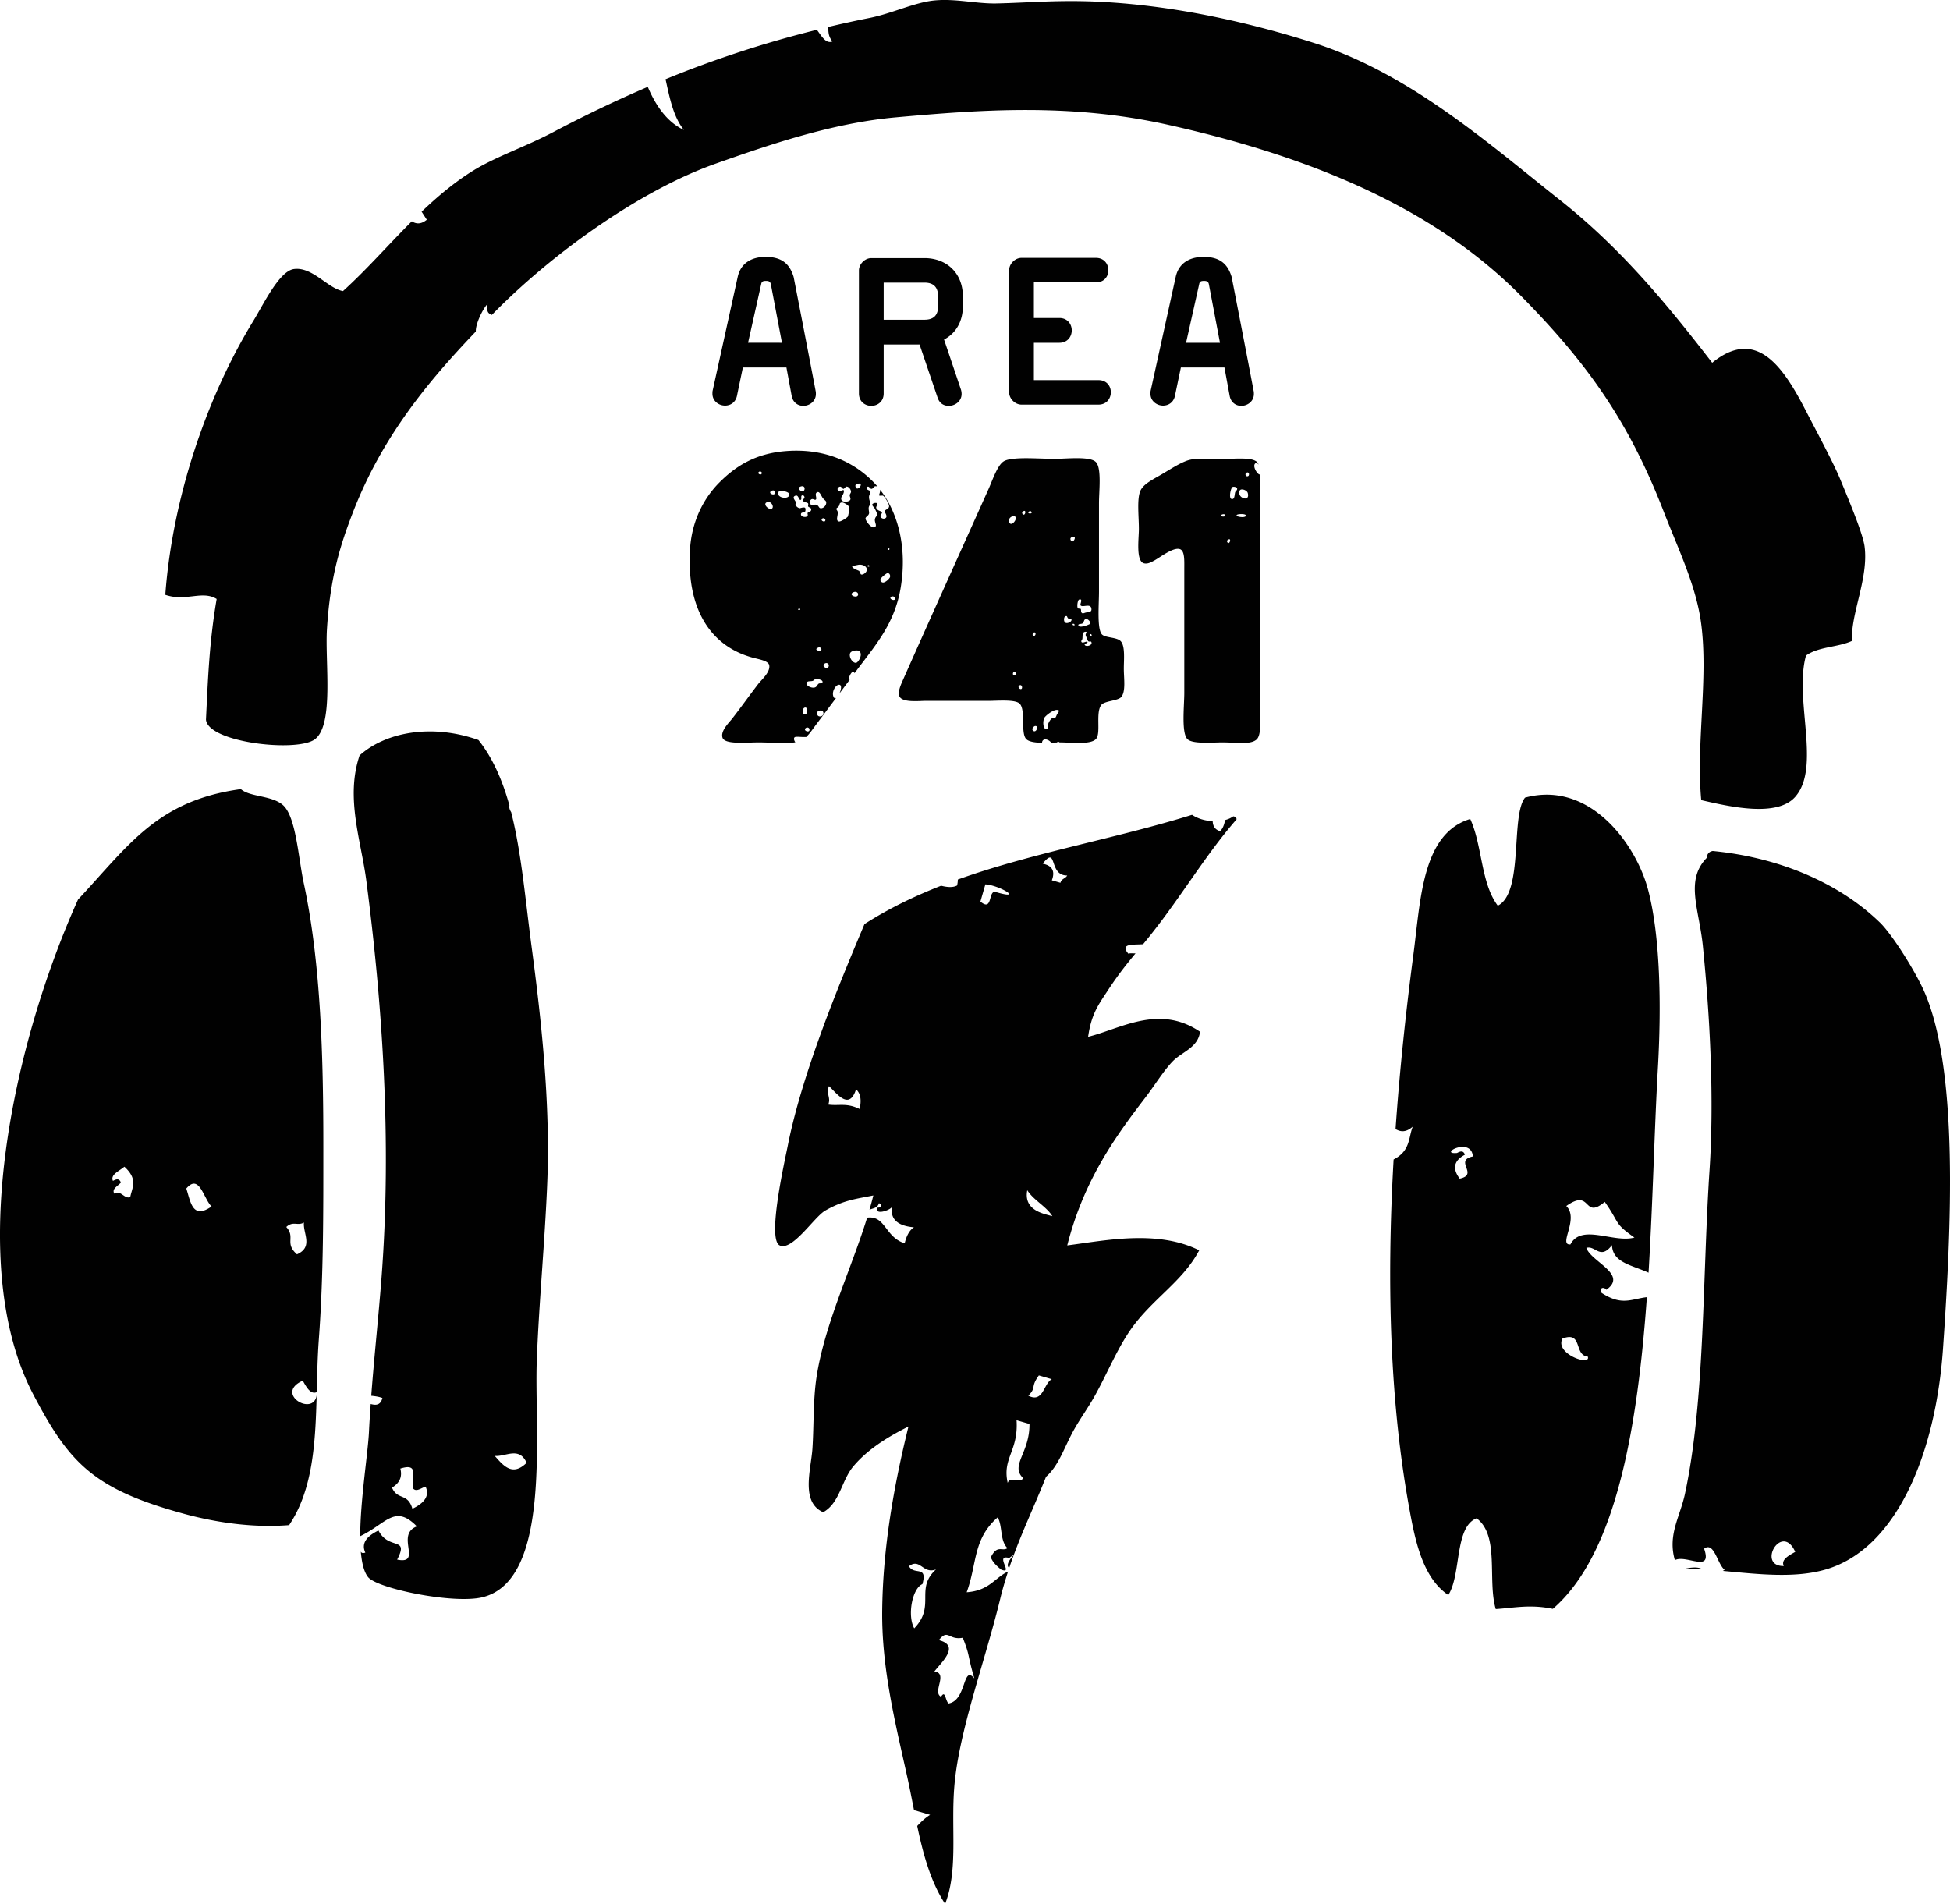<svg version="1.1" id="Layer_1" xmlns="http://www.w3.org/2000/svg" x="0" y="0" width="183.357" height="179.023" viewBox="0 0 183.357 179.023" xml:space="preserve"><path fill="#010101" d="M143.396 75.002c-1.369 1.742-.109 8.936-2.56 10.16-1.61-2.146-1.44-5.656-2.59-8.154-4.538 1.366-4.664 7.603-5.342 12.721-.737 5.604-1.308 11.093-1.681 16.438.463.265.968.338 1.615-.228-.414 1.069-.216 2.272-1.798 3.086-.686 11.967-.321 23.162 1.537 33.149.541 2.934 1.275 6.233 3.607 7.805 1.24-1.946.562-6.393 2.66-7.216 2.19 1.629 1 5.85 1.801 8.536 1.709-.11 3.239-.465 5.369-.021 5.971-5.153 7.96-17.091 8.841-29.307-1.48.17-2.341.846-4.261-.405-.25-.574.29-.546.45-.291 2.061-1.45-1.43-2.623-1.88-3.938.84-.267 1.31 1.184 2.41-.26.06 1.666 1.89 1.873 3.439 2.594.41-6.773.551-13.506.87-19.097.351-5.966.24-12.599-.93-16.968-1.137-4.231-5.456-10.248-11.557-8.604zm-6.14 35.824c-.717-.945-.552-1.693.49-2.25-.16-.441-.45-.312-.743-.162-1.826.159 1.333-1.578 1.493.326-1.832.387.6 1.697-1.24 2.086zm12.04 16.729c.351.945-3.14-.252-2.38-1.691 1.941-.737 1.05 1.574 2.38 1.691zm-1.629-10.543c-1.19.093.85-2.398-.39-3.612 2.43-1.722 1.54 1.341 3.619-.39 1.471 2.087.82 1.972 2.79 3.354-1.96.54-4.989-1.342-6.019.648zM26.601 75.696c-1.053-.917-3.104-.743-3.952-1.496-7.874 1.076-10.531 5.272-15.31 10.382-6.033 13.396-10.697 34.193-4.191 46.568 3.358 6.388 5.591 8.857 14.168 11.195 3.094.843 6.574 1.328 9.871 1.059 2.24-3.324 2.474-7.75 2.59-12.209-.306 2.047-4.017-.164-1.304-1.373.368.661.742 1.318 1.311 1.079.044-1.668.075-3.336.196-4.952.447-6.031.422-12.029.424-18.007.004-8.249-.201-17.272-1.84-24.901-.512-2.373-.725-6.263-1.963-7.345zm-14.353 36.868c-.565.205-.889-.706-1.496-.328-.273-.45.331-.71.619-1.04-.171-.44-.455-.313-.749-.16-.269-.583.585-.919 1.074-1.333 1.325 1.2.714 1.983.552 2.861zm5.272-.81c1.229-1.453 1.617.961 2.374 1.69-1.79 1.244-1.958-.391-2.374-1.69zm10.407 6.189c-1.201-1.046-.116-1.59-1.007-2.572.652-.599 1.06-.072 1.661-.421-.105 1.024.911 2.291-.654 2.993zm153.079-24.547c-.85-2.01-3.11-5.569-4.25-6.663-3.649-3.538-9.17-6.085-15.71-6.717-.31.057-.53.247-.57.655-2.04 2.121-.72 4.75-.359 8.254.689 6.826 1.069 14.515.63 21.08-.67 10.06-.41 21.562-2.311 30.459-.47 2.179-1.64 3.854-.949 6.236 1.05-.56 3.56 1.266 2.75-1.078.949-.715 1.25 1.481 1.93 1.985l-.17.104c3.36.312 6.77.709 9.66-.131 6.71-1.943 10.359-10.973 11.04-20.763.809-11.666 1.439-26.018-1.691-33.421zm-13.28 53.856c-2.569.033-.189-4.168 1.08-1.33-.68.377-1.349.75-1.08 1.33zm-9.229.227c.52.013 1.04.035 1.56.072-.35-.228-.94-.174-1.56-.072zm1.469-72.244c2.75.636 7.12 1.624 8.83-.298 2.47-2.781-.12-9.179 1.02-13.293 1.15-.848 3.011-.768 4.33-1.383-.14-2.553 1.57-5.864 1.181-8.877-.16-1.187-1.38-4.121-2.33-6.411-.67-1.595-2.181-4.394-3.29-6.538-2.09-4.021-4.601-7.665-8.71-4.325-4.34-5.63-8.66-10.832-14.33-15.316-6.71-5.305-14.115-11.905-23.199-14.783-5.877-1.865-12.788-3.45-19.757-3.827-4.09-.222-6.889.075-10.031.141-1.864.036-3.834-.475-5.818-.282-1.854.18-3.989 1.224-6.079 1.641-1.332.263-2.637.548-3.921.854.056.437-.012.844.412 1.359-.624.254-1.023-.515-1.463-1.095a102.206 102.206 0 0 0-14.23 4.647c.382 1.705.707 3.493 1.727 4.769-1.579-.734-2.644-2.273-3.397-4.051a122.535 122.535 0 0 0-8.858 4.236c-2.665 1.411-5.431 2.322-7.564 3.643-1.757 1.089-3.345 2.428-4.844 3.857l.487.757c-.559.455-1.006.404-1.41.148-2.244 2.244-4.317 4.619-6.473 6.561-1.448-.265-2.865-2.301-4.606-2.073-1.382.182-2.873 3.33-3.815 4.868-4.386 7.16-7.613 16.653-8.284 25.764 1.93.671 3.476-.452 4.83.393-.703 4.062-.825 7.676-1.006 11.341.179 2.163 8.603 3.112 10.253 1.842 1.795-1.381.93-7.227 1.123-10.35.305-4.99 1.306-8.026 2.415-10.909 2.749-7.15 7.07-12.35 11.583-17.074-.034-.703.644-2.119 1.106-2.599-.105.848.073.869.401 1.04.041-.044.085-.089.13-.134 5.668-5.775 13.94-11.627 20.903-14.087 5.047-1.783 10.992-3.824 16.932-4.356 7.947-.711 16.339-1.36 25.544.682 14.075 3.132 25.357 8.091 33.271 16.116 6.3 6.39 10.17 11.884 13.43 20.327 1.35 3.479 3.04 6.944 3.5 10.471.687 5.149-.483 11.253.007 16.604zM48.067 76.37c-.158-.246-.206-.455-.162-.623-.649-2.345-1.551-4.447-2.916-6.166-4.513-1.593-8.82-.676-11.178 1.454-1.345 3.992.146 8.011.639 11.805 1.5 11.521 2.406 24.422 1.425 37.297-.272 3.572-.687 7.406-.966 11.104.39.039.763.097 1.05.21-.167.661-.577.713-1.1.565-.062.875-.125 1.759-.164 2.612-.093 1.992-.82 6.44-.822 9.817 2.486-1.198 3.241-3.035 5.327-.92-2.066.772.575 3.608-1.855 3.124 1.149-2.213-.782-.834-1.757-2.738-1.121.541-1.64 1.215-1.236 2.081-.265.079-.367.022-.425-.099.092 1.048.29 1.906.676 2.393.829 1.072 7.981 2.557 10.729 1.909 6.591-1.56 4.89-15.619 5.141-22.272.207-5.479.759-11.125.985-16.715.303-7.475-.562-15.352-1.47-22.168-.591-4.444-.954-8.851-1.921-12.67zm-9.287 65.495c-.451-1.525-1.399-.77-1.919-1.986.792-.478.963-1.095.784-1.791 1.789-.562 1.05.767 1.169 1.826.297.438.785-.004 1.205-.13.402.875-.119 1.543-1.239 2.081zm7.744-4.969c1.026.098 2.291-.915 2.994.65-1.325 1.294-2.156.305-2.994-.65zM92.945 46c-2.652 5.912-5.374 11.922-8.018 17.886-.204.46-.53 1.153-.362 1.572.255.636 1.845.442 2.497.442h5.962c.735 0 2.274-.136 2.779.203.704.469.129 2.779.685 3.382.248.266.853.348 1.501.36a.294.294 0 0 1 .175-.299c.187-.091.563.086.668.289l.542-.019.034-.029c.089-.062.178-.029.219.021h.126c.926 0 2.788.242 3.305-.323.484-.532-.055-2.44.483-3.182.294-.41 1.581-.393 1.892-.766.439-.529.24-1.751.24-2.658 0-.878.145-2.187-.321-2.618-.387-.36-1.413-.279-1.732-.604-.483-.494-.282-2.804-.282-4.029v-8.3c0-1.184.256-3.278-.279-3.867-.536-.584-2.707-.321-3.829-.321-1.555 0-3.075-.15-4.229.039-.266.043-.515.115-.685.242-.559.42-1.005 1.761-1.371 2.579zm7.92 12.682c.038-.085.209.022.181.091-.021.059-.234.021-.181-.091zm.546.151c-.091-.196.252-.141.363-.211.194-.126.101-.353.334-.425.119-.039.479.235.395.454-.023.058-.975.44-1.092.182zm.577 1.759c-.007-.089.294-.1.271-.212-.031-.17-.472.173-.574-.03-.049-.09.08-.208.09-.273.043-.27-.044-.615.244-.667.28-.053.056.149.059.302 0 .003.204.543.243.577.122.101.253-.039.304.091.134.342-.62.489-.637.212zm.636-.788c-.09.048-.188-.085-.121-.152.107-.107.198.112.121.152zm-1.154-3.428c.382-.125.081.431.122.515.144.3.956-.222 1.031.333.04.29-.123.317-.484.364-.191.025-.395.218-.485-.09 0 .001.001-.208-.031-.243-.03-.032-.249-.022-.272-.06-.11-.17-.018-.774.119-.819zm-.636-5.888c.506-.181.048.747-.153.304-.093-.207.052-.266.153-.304zm-.667 7.466c.229-.105.131.104.303.212.168.106.236-.025.272.06.093.204-.343.433-.546.333-.211-.104-.169-.54-.029-.605zm-1.974 9.556c.095-.2.799-.764 1.184-.758.342.006.155.189.031.395-.087.141-.102.28-.183.333-.052.035-.139 0-.242.03-.192.058-.383.432-.425.576-.077.272.033.4-.121.456-.324.116-.429-.626-.244-1.032zm-.972-8.04c.239-.075.178.406-.059.303-.136-.058-.026-.273.059-.303zm.093 8.8c.423-.08.115.725-.183.424-.166-.165.083-.407.183-.424zm-.544-20.179c.072-.053.137-.041.181 0 .268.272-.505.235-.181 0zm-1.43 15.415c-.111-.034-.129-.233-.027-.304.229-.16.303.385.027.304zm.853-15.415c.366-.268.21.509-.032.245-.06-.069-.083-.158.032-.245zm-.336 16.355c.234-.128.318.261.183.334-.153.081-.395-.218-.183-.334zm-.637-15.898c.763-.131-.139 1.196-.333.515-.081-.286.16-.486.333-.515zM74.786 69.795c-.105-.135-.18-.359-.075-.464.096-.096.476-.03.879-.03.08-.001.153-.003.215.002.337-.32.619-.753.917-1.149.638-.849 1.275-1.696 1.9-2.533-.107.066-.21.034-.271-.173-.135-.461.228-1.031.518-1.062.311-.036.236.451.056.832.326-.438.648-.868.969-1.296-.188-.119.137-.693.249-.72.143-.033.2.018.205.104.067-.087.136-.178.201-.269 1.734-2.336 3.587-4.378 4.149-7.814.632-3.857-.323-7.114-1.945-9.179.042.207-.119.497-.092.533.052.07.296.004.364.029.141.048.589.769.577 1.001-.017.282-.401.294-.426.484-.007.059.405.55 0 .667-.161.05-.376-.062-.394-.24-.009-.079.188-.246.151-.365-.028-.089-.507-.135-.547-.426-.01-.061.138-.335.122-.363-.091-.157-.446-.049-.486.061-.038.114.163.271.212.364.104.193.239.46.244.576.005.181-.18.207-.214.485-.034.287.267.644-.059.729-.321.083-.822-.62-.82-.821.002-.179.274-.232.332-.484.028-.11-.065-.381-.029-.576.028-.143.146-.248.152-.303.017-.192-.155-.399-.123-.727.015-.118.157-.398.123-.487-.027-.068-.439-.124-.332-.334.13-.262.321.121.423.121.162 0 .261-.223.333-.242a.369.369 0 0 1 .267.044.488.488 0 0 1-.01-.013c-1.813-2.106-4.708-3.65-8.621-3.343-2.876.225-4.719 1.416-6.244 2.94-1.55 1.549-2.631 3.733-2.779 6.365-.313 5.515 1.901 9.021 5.88 10.112.642.174 1.497.298 1.573.723.116.658-.729 1.358-1.048 1.774-.815 1.066-1.579 2.141-2.418 3.223-.304.392-1.135 1.174-.926 1.813.218.66 2.219.443 3.385.443 1.339.001 2.519.152 3.463-.012zm9.027-13.692c.096-.057.346-.012.362.122.054.397-.704.078-.362-.122zm-.273-4.52c.114-.116.134.167 0 .121-.047-.016-.041-.08 0-.121zm-.092 2.304c.124-.015.287.112.243.364-.021.133-.452.568-.696.517a.263.263 0 0 1-.213-.274c.004-.145.567-.594.666-.607zm-2.945 8.435c-.295.053-.69-.478-.575-.88.043-.147.233-.24.455-.273.256-.037.41.01.485.122.233.345-.171.996-.365 1.031zm1.094-9.163c.055-.052.195.003.151.092-.034.066-.263.022-.151-.092zm-.94-7.675c.68-.154-.066.849-.212.271-.048-.19.067-.239.212-.271zm.092 7.616c.379-.043.799.153.76.515-.021.179-.34.478-.548.394-.048-.02-.134-.287-.182-.333-.021-.018-.719-.263-.638-.424.02-.039.561-.148.608-.152zm-.546 2.608c.262-.146.475 0 .485.152.028.474-.964.117-.485-.152zm-1.304-9.922c.232-.124.275.186.424.182.036-.002.2-.206.242-.213.249-.035.456.286.456.486 0 .097-.111.208-.122.304-.015.128.105.291.061.426-.079.233-.768.305-.849 0-.058-.208.061-.268.12-.426-.021.056.2-.31.092-.454-.062-.085-.346.24-.516.029-.141-.174.049-.312.092-.334zm-.031 1.821c.137-.202.013-.304.271-.365.148-.033.679.259.729.485.012.057-.092.751-.153.852-.06.1-.677.508-.848.452-.306-.091-.071-.533-.092-.847-.012-.204-.134-.208-.12-.335.012-.139.09-.059.213-.242zm-3.793 9.648c.047-.046.122-.049.152 0 .088.15-.276.123-.152 0zm.576 9.286c.354-.125.343.673 0 .637-.276-.031-.201-.567 0-.637zm.122 1.91c.13-.103.304-.021.332.091.121.436-.67.174-.332-.091zm.88-3.823c-.302.121-.833-.126-.819-.364.016-.276.375-.178.577-.242.133-.044.16-.15.303-.184.045-.01.78.05.606.365-.042.077-.242.037-.302.062-.147.053-.19.294-.365.363zm.272-3.732c.145-.065.22.002.243.031.367.448-.832.235-.243-.031zm.395-12.138c.14-.097.351.053.272.215-.083.171-.498-.052-.272-.215zm-.486 18.358c-.017-.212.092-.27.273-.303.194-.035.276.065.303.151.127.435-.547.564-.576.152zm1.092-4.49c-.081.451-.771-.032-.362-.243.198-.104.399.027.362.243zm-1.609-15.687c.145-.063.303.114.396.032.138-.122-.142-.521.09-.668.268-.171.389.298.577.545.075.1.287.247.302.335.064.318-.251.631-.514.606-.201-.019-.149-.253-.424-.333-.156-.046-.521.13-.609-.153-.055-.184.1-.326.182-.364zm-.971-1.212c.208-.048.342.076.305.273-.093.504-.918-.133-.305-.273zm-.544.879c.294-.102.305.454.485.394.147-.048-.044-.39.151-.423a.175.175 0 0 1 .183.091c.113.269-.173.23-.153.362.031.188.444.196.517.305.047.067-.019.224 0 .272.048.129.381.103.271.394-.051.143-.238.101-.303.213-.067.117.076.208-.061.334-.123.115-.611.07-.577-.212.029-.223.31-.084.396-.245.044-.081.035-.287 0-.331-.096-.119-.475.035-.516.029-.095-.012-.355-.141-.394-.364-.009-.047.05-.149.029-.213-.053-.171-.409-.477-.028-.606zm-3.185-2.064c-.083.182-.46-.031-.245-.181.114-.078.319.015.245.181zm.908 3.308c-.253.08-.792-.422-.454-.607.44-.24.804.499.454.607zm.033-1.699c.141-.071.266-.041.301.09.139.488-.781.149-.301-.09zm.636.122c.026-.074.055-.047.151-.092.161-.075.801.064.848.243.167.597-1.232.445-.999-.151zm34.289 42.51c.248-.303.501-.609.76-.938 2.851-3.588 5.199-7.57 8.028-10.798.003-.154-.089-.256-.307-.289-.21.156-.477.272-.772.351-.075.47-.254.88-.481 1.042-.503-.161-.665-.508-.682-.935-.678-.035-1.381-.225-1.942-.6-7.221 2.246-14.959 3.554-22.024 6.085a2.333 2.333 0 0 1-.068.559c-.389.211-.918.17-1.503.023-2.521.988-4.94 2.154-7.204 3.607-2.037 4.845-5.82 13.764-7.213 20.833-.303 1.524-1.959 8.819-.761 9.381 1.19.559 3.249-2.679 4.277-3.269 1.737-.992 2.895-1.098 4.529-1.429a34.78 34.78 0 0 1-.364 1.349c.321-.162.75-.134.896-.621.434.211.105.471-.116.402-.364.788 1.189.258 1.329-.051-.062.576-.1 1.732 2.075 1.917-.421.271-.701.788-.872 1.501-1.845-.557-1.797-2.643-3.531-2.408-1.506 4.879-3.997 10.018-4.756 14.978-.333 2.174-.246 4.608-.389 6.745-.132 1.964-1.135 5.028 1.013 5.975 1.552-.857 1.719-2.963 2.807-4.28 1.526-1.84 3.734-3.032 5.212-3.78-1.589 6.422-2.416 12.037-2.471 17.312-.057 5.425 1.219 10.49 2.342 15.571.232 1.047.438 2.115.65 3.187l1.516.442c-.446.275-.84.643-1.215 1.048.561 2.667 1.263 5.251 2.624 7.331 1.249-3.234.53-7.09.87-11.112.441-5.192 2.921-11.821 4.307-17.562.215-.898.472-1.75.738-2.579-1.272.592-1.737 1.791-3.888 1.948.994-2.713.57-4.994 2.919-7.045.477.869.187 2.164.913 2.895-.495.354-.947-.38-1.563.863.183.463.555.824.978 1.158 1.23.49-.687-1.467.755-1.094 1.184-.889-.636.508-.001.926 1.024-3.049 2.335-5.705 3.46-8.561 1.239-1.085 1.721-2.832 2.679-4.513.575-1.011 1.271-1.976 1.846-2.989 1.154-2.049 2.116-4.43 3.386-6.271 2.011-2.918 4.926-4.549 6.491-7.521-3.938-1.961-8.798-.927-12.407-.463 1.587-6.263 4.695-10.438 7.366-13.931.848-1.102 1.679-2.477 2.55-3.377.866-.896 2.386-1.281 2.569-2.782-3.854-2.624-7.514-.257-10.523.475.307-2.146.959-2.997 1.852-4.358.959-1.465 1.778-2.488 2.604-3.484-.371-.006-.658-.02-.664.039-.856-1.004.464-.829 1.376-.903zM80.834 104.28c-1.246-.616-1.962-.271-2.949-.42.263-.71-.246-.996.065-1.731.707.645 1.893 2.355 2.545.295.464.427.503 1.086.339 1.856zm5.132 48.832c-.669-1.198-.19-3.761.771-4.162.495-1.813-.776-.782-1.267-1.682 1.062-.8 1.309.782 2.545.3-2.018 1.848.005 3.405-2.049 5.544zm5.651 4.707c-1.114-1.338-.699 2.08-2.435 2.36-.312-.338-.293-1.301-.694-.635-.862-.436.704-2.205-.627-2.377.596-.812 2.491-2.43.416-2.945.887-1.116.897.031 2.255-.227.717 1.839.382 1.403 1.085 3.824zm2.135-73.908c-.923-.44-.312 1.906-1.564.862l.467-1.618c1.291.074 3.638 1.478 1.097.756zm2.449 55.07c-.257.556-1.247-.209-1.447.455-.529-2.353 1.017-2.97.833-5.894l1.214.351c.029 2.74-1.839 3.888-.6 5.088zm.492-7.747c.799-.804.166-.768.992-1.906l1.213.354c-.783.424-.789 2.267-2.205 1.552zm-.098-19.32c.575.93 1.782 1.512 2.359 2.44-.719-.208-2.738-.498-2.359-2.44zm3.117-28.906l-.807-.234c.329-.861.039-1.381-.862-1.564 1.42-1.79.516 1.143 2.307 1.11-.171.303-.524.284-.638.688zM86.932 24.27h-5.004c-.605 0-1.163.56-1.163 1.164v11.565c0 .767.581 1.163 1.163 1.163.583 0 1.164-.396 1.164-1.163v-4.608h3.373l1.699 5.004c.187.558.604.767 1.047.767.605 0 1.209-.442 1.209-1.116 0-.14-.021-.28-.066-.42l-1.585-4.7c1.07-.559 1.77-1.653 1.77-3.141v-.907c0-2.234-1.56-3.608-3.607-3.608zm1.279 4.514c0 .884-.442 1.28-1.279 1.28h-3.84v-3.491h3.84c.837 0 1.279.419 1.279 1.304v.907zm30.278 17.778c0-.559.043-1.316.012-1.954-.225.12-.839-.867-.413-1.067.079-.036.174.035.262.155a.81.81 0 0 0-.101-.195c-.397-.526-1.921-.362-2.901-.362-1.24 0-2.501-.041-3.142.039a2.895 2.895 0 0 0-.766.202c-.749.31-1.398.746-2.255 1.249-.814.474-1.718.904-1.976 1.57-.311.804-.12 2.354-.12 3.545 0 .884-.3 3.031.482 3.224.364.088.686-.119.928-.242.552-.286 1.819-1.314 2.454-1.088.46.163.406 1.07.406 1.894v11.602c0 1.245-.281 3.734.28 4.35.456.501 2.336.323 3.305.323 1.316 0 2.648.247 3.222-.281.465-.431.322-1.917.322-3.143l.001-19.821zm-3.617 1.834c.099-.052.286-.082.334.03.102.242-.65.136-.334-.03zm.516 2.548c-.026-.054-.01-.133.06-.181.428-.299.141.612-.06.181zm.394-4.036c-.249-.082-.066-1.029.123-1.122.054-.026.379-.035.423.153.033.136-.164.277-.182.334-.073.244-.033.747-.364.635zm.546 1.488c.127-.075.788-.1.819.06.061.307-1.133.124-.819-.06zm.214-1.942c-.036-.174-.015-.322.089-.395.176-.12.633.047.699.304.2.788-.702.531-.788.091zm.755-1.669c-.191.016-.249-.246-.089-.334.263-.148.324.318.089.334zm-48.002-7.553c.069-.35.558-2.678.558-2.678h4.095l.49 2.654c.115.65.604.953 1.093.953.581 0 1.187-.419 1.187-1.116 0-.094 0-.187-.023-.28-.675-3.582-2.07-10.726-2.07-10.726-.351-1.165-1.048-1.886-2.631-1.886-1.349 0-2.349.606-2.628 1.886L67.013 36.72c-.023.092-.023.208-.023.3 0 .699.606 1.118 1.188 1.118.489 0 .976-.28 1.117-.906zm2.28-10.519c.046-.256.185-.302.465-.302s.396.093.441.302l1.047 5.516H70.34l1.235-5.516zm38.904 10.519c.07-.35.559-2.678.559-2.678h4.096l.488 2.654c.116.65.606.953 1.095.953.581 0 1.186-.419 1.186-1.116 0-.094 0-.187-.022-.28-.675-3.582-2.07-10.726-2.07-10.726-.35-1.165-1.049-1.886-2.631-1.886-1.35 0-2.351.606-2.629 1.886L108.2 36.72c-.023.092-.023.208-.023.3 0 .699.606 1.118 1.187 1.118.488 0 .975-.28 1.115-.906zm2.281-10.519c.046-.256.186-.302.466-.302.278 0 .396.093.442.302l1.045 5.516h-3.188l1.235-5.516zm-9.703-.164c.768 0 1.163-.557 1.163-1.139 0-.581-.396-1.163-1.163-1.163h-7.005c-.604 0-1.163.558-1.163 1.163v11.472c0 .606.56 1.163 1.163 1.163h7.236c.771 0 1.164-.582 1.164-1.163s-.394-1.14-1.164-1.14h-6.071v-3.513h2.396c.767 0 1.164-.582 1.164-1.165 0-.582-.397-1.162-1.164-1.162h-2.396v-3.353h5.84z"/></svg>